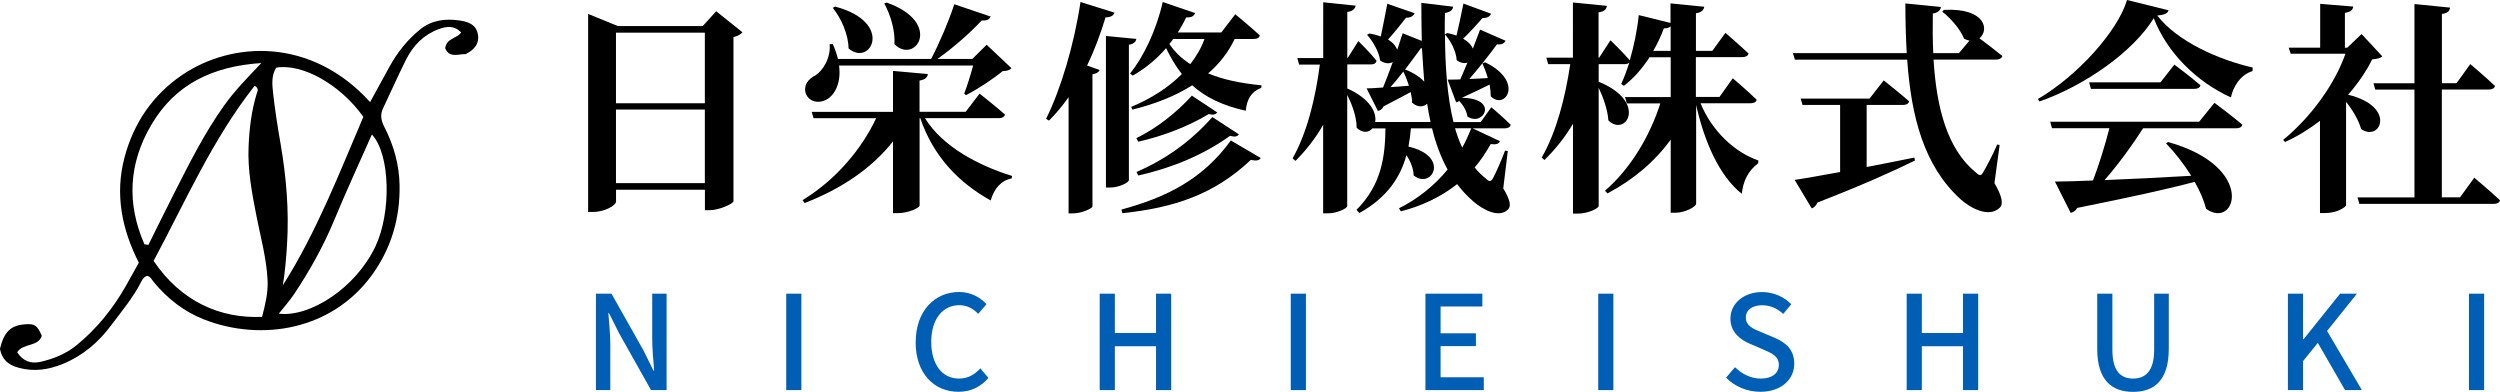 <?xml version="1.0" encoding="UTF-8"?>
<svg id="_レイヤー_6" data-name="レイヤー 6" xmlns="http://www.w3.org/2000/svg" viewBox="0 0 384.27 60.22">
  <defs>
    <style>
      .cls-1 {
        fill: #005fb5;
      }
    </style>
  </defs>
  <path d="m22.62,42.4c-.5.14-.74.57-.95.97-1.24,2.44-3.01,4.52-4.63,6.69-1.93,2.59-4.36,4.64-7.37,5.87-2.17.89-4.4,1.25-6.8.6-1.66-.45-2.57-1.3-2.88-2.92.64-2.58,1.62-3.56,3.73-3.75,1.61-.15,2.01.12,2.71,1.77-.61,1.73-2.83,1.07-3.79,2.5.88,1.39,2.12,1.82,3.58,1.49,2.05-.47,3.97-1.25,5.64-2.63,3.04-2.5,5.45-5.5,7.4-8.89.69-1.21,1.36-2.43,2.08-3.72-2.61-5.13-3.7-10.52-2.2-16.18,1.4-5.27,4.32-9.59,8.85-12.67,7.67-5.21,19.83-5.83,28.9,4.16,1.01-1.84,1.99-3.65,2.99-5.46,1.21-2.19,2.74-4.12,4.69-5.7,1.75-1.42,3.8-1.69,5.94-1.4,1.25.17,2.55.52,2.9,1.94.37,1.49-.39,2.54-1.84,3.25-1.09-.03-2.52.65-3.14-.91.22-1.56,1.73-1.44,2.45-2.41-1.05-1.13-2.25-.95-3.42-.53-2.3.84-3.93,2.49-5.01,4.63-1.26,2.49-2.37,5.05-3.58,7.57-.49,1.03-.26,1.93.23,2.88,1.43,2.8,2.27,5.81,2.32,8.92.08,4.99-1.23,9.61-4.21,13.75-6.15,8.53-17.02,10.34-25.86,6.88-3.05-1.19-5.65-3.22-7.75-5.79-.29-.35-.47-.82-1-.91Zm17.66,6.3c.51-1.94.94-3.71.85-5.61-.16-3.36-1.06-6.57-1.7-9.83-.7-3.57-1.39-7.13-1.22-10.8.12-2.72.44-5.39,1.23-8.01.11-.36.45-.86-.3-1.27-6.51,8.27-10.68,17.87-15.53,26.92,4.22,6.27,10.3,8.9,16.68,8.6Zm3.21-4.87c5.17-8.17,8.62-17.12,12.36-25.87-3.56-4.99-9.38-8.24-13.4-7.56-.75,1.21-.62,2.57-.48,3.85.29,2.62.7,5.22,1.15,7.82.89,5.13,1.32,10.3,1,15.5-.12,2.07-.31,4.15-.64,6.26Zm-21.29-6.28c.2.03.41.06.61.09,1.31-2.63,2.6-5.26,3.93-7.88,2.35-4.63,4.67-9.28,7.7-13.53,1.62-2.27,3.55-4.25,5.73-6.54-7.48.5-13.23,3.22-16.93,9.53-3.49,5.96-3.77,12.09-1.04,18.33Zm20.66,10.66c4.71.6,11.78-3.88,14.84-10.32,2.46-5.18,2.32-14.17-.54-17.22-1.95,4.42-3.97,8.77-5.8,13.19-1.67,4.03-3.78,7.79-6.19,11.4-.68,1.01-1.5,1.92-2.31,2.94Z"/>
  <g>
    <path d="m114.12,4.98c-.24.28-.69.55-1.38.73v25.25c-.03.31-2.11,1.35-3.7,1.35h-.69v-3.15h-13.66v1.83c0,.55-1.69,1.59-3.56,1.59h-.73V2.14l4.57,1.87h13.04l2.08-2.28,4.05,3.25Zm-19.44.03v10.86h13.66V5.02h-13.66Zm13.66,23.14v-11.31h-13.66v11.31h13.66Z"/>
    <path d="m142.18,18.16c2.73,4.46,8.37,7.33,13.39,8.89l-.07.38c-1.56.28-2.7,1.52-3.22,3.39-4.88-2.73-8.79-6.71-10.83-12.66h-.1v13.42c0,.38-1.76,1.18-3.36,1.18h-.73v-11.03c-3.18,4.05-7.82,7.26-13.59,9.48l-.31-.45c5.08-3.08,9.1-7.85,11.31-12.59h-9.62l-.28-.97h12.49v-6.3l5.36.48c-.07.48-.35.86-1.28,1v4.81h7.09l2.14-2.8s2.46,1.94,3.91,3.22c-.1.38-.45.55-.93.55h-11.38Zm-13.21-8.09c.35,2.63-.62,4.5-1.9,5.22-1.21.69-2.73.38-3.22-.93-.38-1.25.38-2.25,1.49-2.77,1.14-.73,2.39-2.7,2.18-4.81h.48c.38.8.62,1.56.8,2.28h14.32c1.31-2.49,2.77-5.95,3.56-8.41l5.6,1.9c-.17.42-.59.66-1.38.59-1.63,1.76-4.25,4.12-6.81,5.92h5.36l2.21-2.18,3.81,3.6c-.28.31-.62.42-1.35.45-1.42,1.18-3.84,2.77-5.64,3.7l-.28-.24c.45-1.14,1-2.91,1.38-4.32h-20.62Zm-.62-9.06c9.17,2.39,5.47,9.37,2.08,6.43-.03-2.18-1.14-4.64-2.42-6.23l.35-.21Zm7.92-.62c8.75,3.08,4.43,9.62,1.21,6.4.14-2.14-.62-4.53-1.56-6.26l.35-.14Z"/>
    <path d="m171.31,1.94c-.14.45-.59.73-1.38.73-.8,2.63-1.73,5.12-2.84,7.4l1.94.69c-.14.31-.45.55-1.11.66v20.34c-.03.24-1.59,1.04-3.01,1.04h-.66V14.94c-.93,1.31-1.94,2.53-3.01,3.6l-.45-.28c2.25-4.5,4.32-11.42,5.29-17.95l5.22,1.63Zm2.21,25.74c0,.38-1.52,1.14-2.84,1.14h-.69V5.53l4.67.45c-.07.45-.35.76-1.14.9v20.79Zm-1.14,4.53c6.88-1.87,12.49-4.64,16.81-10.62l4.6,2.7c-.24.38-.69.48-1.52.28-5.67,5.36-11.87,7.37-19.75,8.2l-.14-.55Zm17.4-26.22c-.97,2.04-2.35,3.81-4.08,5.29,2.21.93,4.95,1.52,8.2,1.83l-.03.38c-1.49.59-2.21,1.69-2.39,3.53-3.63-.8-6.23-2.11-8.23-3.91-2.56,1.63-5.67,2.87-9.2,3.74l-.17-.42c3.15-1.31,5.78-3.04,7.78-5.05-.93-1.18-1.73-2.53-2.42-3.98-1.52,1.76-3.25,3.15-5.12,4.22l-.42-.31c2.08-2.59,4.05-6.68,5.02-11l4.98,1.7c-.17.45-.59.73-1.38.66-.38.83-.83,1.59-1.28,2.32h6.68l2.15-2.8s2.35,1.94,3.77,3.25c-.07.38-.42.55-.93.55h-2.91Zm-15.12,15.25c3.18-1.56,6.16-3.91,8.54-6.54l3.91,2.59c-.28.31-.59.42-1.31.24-3.15,1.9-7.06,3.39-10.83,4.25l-.31-.55Zm.03,5.19c4.43-1.9,8.41-4.74,11.66-8.44l4.08,2.66c-.24.35-.59.42-1.38.24-4.15,2.97-8.99,4.95-14.11,6.09l-.24-.55Zm5.64-20.44c-.17.28-.38.52-.59.76.83,1.25,1.9,2.25,3.22,3.11.93-1.21,1.69-2.49,2.18-3.87h-4.81Z"/>
    <path d="m231.02,28.88c1.11,1.83,1.28,2.77.8,3.29-1.38,1.42-3.84.1-5.36-1.21-.93-.8-1.76-1.7-2.49-2.66-2.53,2.01-5.47,3.36-8.65,4.19l-.28-.48c2.77-1.38,5.33-3.36,7.47-5.95-1.04-1.9-1.83-4.01-2.39-6.33h-3.25c-.07.93-.21,1.87-.38,2.8,6.54,1.52,3.53,6.68.8,4.43-.03-1.04-.48-2.18-1.11-3.11-.9,3.29-2.87,6.47-7.23,8.89l-.45-.48c3.98-3.98,4.39-8.44,4.46-12.52h-2.01c-.55.66-1.52.76-2.42-.1,0-1.66-.69-3.56-1.45-5.05v17.09c0,.35-1.56,1.11-2.94,1.11h-.76v-13.59c-1.18,2.04-2.59,3.87-4.25,5.53l-.45-.38c2.25-3.98,3.53-9.31,4.19-14.42h-3.18l-.28-1h3.98V.35l4.98.52c-.1.48-.38.83-1.28.97v7.06h.07l1.63-2.59s1.83,1.8,2.8,3.04c-.1.38-.38.55-.87.55h-3.63v3.7c3.56,1.59,4.53,3.74,4.29,5.15h8.51c-.21-.9-.38-1.83-.52-2.8-.59.52-1.49.59-2.32-.17,0-.52-.1-1.07-.21-1.63-1.04.55-2.42,1.31-4.19,2.21-.17.42-.52.62-.86.69l-1.73-3.46c.59,0,1.45-.07,2.53-.14.45-1.11.97-2.46,1.49-3.91-.52.28-1.21.28-1.94-.24-.17-1.31-1.11-2.97-2.01-3.94l.35-.21c.66.1,1.25.28,1.76.45.31-1.49.69-3.36,1-5.02l4.19,1.45c-.17.42-.62.73-1.31.69-.86,1.11-1.83,2.32-2.77,3.36.8.48,1.21,1.04,1.42,1.56.28-.86.55-1.7.83-2.53l2.94,1.18c-.03-1.9-.07-3.84-.07-5.85l4.88.59c-.03.45-.38.83-1.25.97-.03,1.11-.03,2.21-.03,3.29l.38-.21c.55.1,1,.24,1.42.38.35-1.38.73-3.25,1.07-4.91l4.25,1.56c-.17.42-.59.69-1.31.66-.93,1.07-1.97,2.21-2.98,3.18.8.45,1.28,1,1.49,1.52.38-.97.76-1.97,1.11-2.91l3.91,1.7c-.17.38-.59.66-1.31.55-1.31,1.8-2.84,3.7-4.25,5.33.86-.03,1.87-.07,2.84-.14-.24-.83-.55-1.63-.83-2.25l.42-.17c6.12,2.97,3.04,7.44.86,5.22,0-.55-.07-1.18-.17-1.8-1.11.55-2.49,1.21-4.22,2.01v.03c5.71.07,3.29,4.53.8,2.87-.1-.86-.66-1.76-1.25-2.39-.14.1-.31.17-.48.21l-1.31-3.49c.48,0,1.14,0,1.94-.03.35-.8.73-1.66,1.11-2.59-.48.17-1.07.07-1.66-.38-.07-1.35-.93-3.01-1.8-3.94.03,4.91.35,9.55,1.31,13.46h4.19l1.63-2.28s1.87,1.59,2.98,2.7c-.1.38-.45.55-.9.55h-4.95l4.19,1.97c-.17.42-.55.55-1.42.45-.73,1.31-1.56,2.53-2.46,3.6.52.66,1.14,1.25,1.8,1.76.45.45.69.45,1.04-.17.48-.9,1.28-2.7,1.83-4.19l.42.07-.69,5.67Zm-14.46-15.7c-.24-.8-.55-1.56-.86-2.18-.66.86-1.31,1.66-1.97,2.39l2.84-.21Zm-.55-2.49c1.38.55,2.32,1.21,2.91,1.87-.14-1.66-.24-3.39-.35-5.15h-.17c-.76,1.07-1.63,2.21-2.46,3.32l.07-.03Zm7.64,9.03c.31,1.04.66,2.04,1.11,2.97.52-.93.97-1.94,1.38-2.97h-2.49Z"/>
    <path d="m261.39,15.88c1.73,4.22,5.19,7.51,8.89,8.79l-.03.42c-1.59,1.21-2.32,2.77-2.52,4.7-3.49-2.77-5.78-8.09-7.02-13.66v15.19c0,.45-1.73,1.38-3.15,1.38h-.76v-11.24c-2.39,3.32-5.67,6.12-9.72,8.27l-.38-.42c3.98-3.42,6.92-8.47,8.51-13.42h-5.15l-.28-.97h7.02v-6.12h-3.25c-1.14,1.76-2.46,3.25-3.94,4.39l-.42-.28c.45-.97.86-2.08,1.25-3.29-.17.17-.42.24-.73.24h-3.98v2.7c7.61,3.11,4.19,8.58,1.49,5.95-.1-1.59-.76-3.49-1.49-5.02v18.16c0,.38-1.66,1.18-3.15,1.18h-.8v-13.8c-1.21,2.04-2.7,3.91-4.39,5.57l-.42-.38c2.28-3.94,3.63-9.27,4.39-14.36h-3.39l-.28-1h4.08V.38l5.22.52c-.07.52-.35.86-1.28,1v6.95h.1l1.73-2.66s1.94,1.87,2.97,3.08c.62-2.14,1.14-4.57,1.38-6.95l4.88,1.21V.52l5.19.52c-.1.48-.35.86-1.28,1v5.78h2.52l2.01-2.77s2.21,1.9,3.56,3.18c-.1.38-.48.55-.97.55h-7.13v6.12h3.63l2.04-2.87s2.32,1.97,3.67,3.29c-.07.38-.42.55-.93.55h-7.71Zm-4.6-8.06v-3.77c-.21.21-.59.31-1.04.31-.48,1.25-1,2.39-1.63,3.46h2.66Z"/>
    <path d="m306.57,28.16c1.21,2.08,1.38,3.22.8,3.77-1.63,1.59-4.46.1-6.02-1.31-5.6-5.08-7.58-12.63-8.2-21.45h-17.26l-.31-1h17.5c-.14-2.46-.21-5.02-.21-7.64l5.47.55c-.07.45-.38.86-1.25,1-.03,2.04-.03,4.08.07,6.09h3.94l1.63-1.94c-.28-.03-.55-.14-.83-.28-.59-1.49-2.14-3.22-3.36-4.15l.24-.28c6.47-.35,7.02,3.15,5.47,4.36.9.66,2.42,1.83,3.53,2.73-.1.38-.52.55-1,.55h-9.58c.45,7.26,2.04,13.77,6.57,17.4.48.48.76.48,1.07-.1.55-.93,1.52-2.77,2.14-4.25l.38.07-.8,5.88Zm-19.65-2.49c2.32-.45,4.81-.93,7.33-1.45l.1.45c-3.22,1.59-7.89,3.7-15.01,6.47-.17.48-.52.76-.86.9l-2.63-4.39c1.49-.21,3.98-.66,6.99-1.21v-10.31h-5.78l-.28-.97h10.58l2.18-2.8s2.42,1.9,3.91,3.22c-.1.38-.45.55-.93.55h-5.6v9.55Z"/>
    <path d="m333.32,1.59c-.14.48-.62.69-1.73.8,3.11,4.01,9.48,6.81,14.67,7.99l-.03.55c-1.87.55-3.01,2.46-3.32,4.05-5.29-2.42-9.79-6.85-11.86-12.18-3.15,5.12-10.48,10.31-17.57,12.8l-.24-.38c6.05-3.53,12.28-10.41,13.7-15.22l6.4,1.59Zm7.06,14.22s2.66,1.97,4.29,3.36c-.1.38-.45.55-.97.55h-14.29c-1.69,2.66-3.91,5.67-5.92,7.96,3.81-.14,8.41-.38,13.32-.66-1.14-1.83-2.53-3.6-3.87-4.98l.31-.21c13.66,3.81,10.45,13.56,5.85,10.27-.35-1.35-.97-2.77-1.76-4.15-4.15,1.11-9.82,2.35-18.06,4.01-.21.42-.62.69-1,.76l-2.42-4.81c1.42,0,3.42-.07,5.85-.17.93-2.42,1.9-5.57,2.52-8.03h-8.82l-.28-1h22.9l2.35-2.91Zm-6.16-5.88s2.49,1.87,4.01,3.18c-.1.38-.45.55-.93.55h-15.91l-.28-1h10.97l2.14-2.73Z"/>
    <path d="m366.18,8.65c-.31.31-.73.38-1.56.48-.9,1.83-2.18,3.7-3.7,5.43,7.47,1.8,5.02,7.3,2.01,5.29-.38-1.38-1.31-2.94-2.32-4.19v15.88c0,.24-1.31,1.21-3.25,1.21h-.76v-14.18c-1.66,1.28-3.46,2.39-5.36,3.25l-.31-.31c4.36-3.56,8.02-8.72,9.58-13.25h-8.41l-.31-.93h4.84V.59l5.08.42c-.07.48-.35.83-1.28.97v5.36h.35l2.21-2.11,3.18,3.42Zm14.15,18.68s2.49,2.08,3.94,3.46c-.1.38-.48.55-.97.55h-20.65l-.28-1h8.75V13.77h-6.02l-.28-.97h6.3V.62l5.47.55c-.07.52-.35.86-1.25.97v10.65h2.25l2.11-2.94s2.39,2.01,3.8,3.36c-.07.38-.45.55-.97.55h-7.2v16.57h2.8l2.18-3.01Z"/>
  </g>
  <g>
    <path class="cls-1" d="m91.6,45.14h2.39l4.91,8.71,1.55,3.14h.1c-.12-1.53-.3-3.32-.3-4.93v-6.92h2.21v14.82h-2.39l-4.91-8.73-1.55-3.1h-.1c.12,1.53.3,3.24.3,4.85v6.98h-2.21v-14.82Z"/>
    <path class="cls-1" d="m120.85,45.14h2.33v14.82h-2.33v-14.82Z"/>
    <path class="cls-1" d="m140.75,52.6c0-4.83,2.94-7.72,6.68-7.72,1.85,0,3.3.89,4.2,1.87l-1.27,1.49c-.76-.78-1.69-1.33-2.9-1.33-2.55,0-4.32,2.13-4.32,5.61s1.65,5.67,4.26,5.67c1.37,0,2.39-.6,3.28-1.57l1.25,1.47c-1.19,1.37-2.69,2.13-4.61,2.13-3.72,0-6.58-2.78-6.58-7.62Z"/>
    <path class="cls-1" d="m169.03,45.14h2.33v6.05h6.33v-6.05h2.33v14.82h-2.33v-6.74h-6.33v6.74h-2.33v-14.82Z"/>
    <path class="cls-1" d="m198.4,45.14h2.33v14.82h-2.33v-14.82Z"/>
    <path class="cls-1" d="m219.1,45.14h8.75v1.97h-6.42v4.12h5.43v1.97h-5.43v4.79h6.64v1.97h-8.97v-14.82Z"/>
    <path class="cls-1" d="m245.66,45.14h2.33v14.82h-2.33v-14.82Z"/>
    <path class="cls-1" d="m265.31,58.05l1.37-1.61c1.07,1.07,2.51,1.75,3.94,1.75,1.79,0,2.8-.84,2.8-2.09,0-1.35-1.01-1.77-2.37-2.37l-2.05-.88c-1.43-.6-3.02-1.73-3.02-3.88,0-2.33,2.05-4.08,4.87-4.08,1.73,0,3.36.72,4.48,1.87l-1.23,1.49c-.92-.82-1.95-1.33-3.26-1.33-1.51,0-2.49.72-2.49,1.89,0,1.29,1.19,1.77,2.39,2.25l2.03.86c1.75.74,3.02,1.83,3.02,4,0,2.37-1.97,4.3-5.21,4.3-2.03,0-3.92-.8-5.27-2.17Z"/>
    <path class="cls-1" d="m293.07,45.14h2.33v6.05h6.33v-6.05h2.33v14.82h-2.33v-6.74h-6.33v6.74h-2.33v-14.82Z"/>
    <path class="cls-1" d="m322.36,53.61v-8.47h2.33v8.63c0,3.34,1.33,4.42,3.18,4.42s3.24-1.09,3.24-4.42v-8.63h2.25v8.47c0,4.83-2.21,6.62-5.49,6.62s-5.51-1.79-5.51-6.62Z"/>
    <path class="cls-1" d="m351.67,45.14h2.33v7.02h.06l5.63-7.02h2.59l-4.59,5.73,5.35,9.09h-2.59l-4.18-7.26-2.27,2.8v4.46h-2.33v-14.82Z"/>
    <path class="cls-1" d="m379.5,45.14h2.33v14.82h-2.33v-14.82Z"/>
  </g>
</svg>